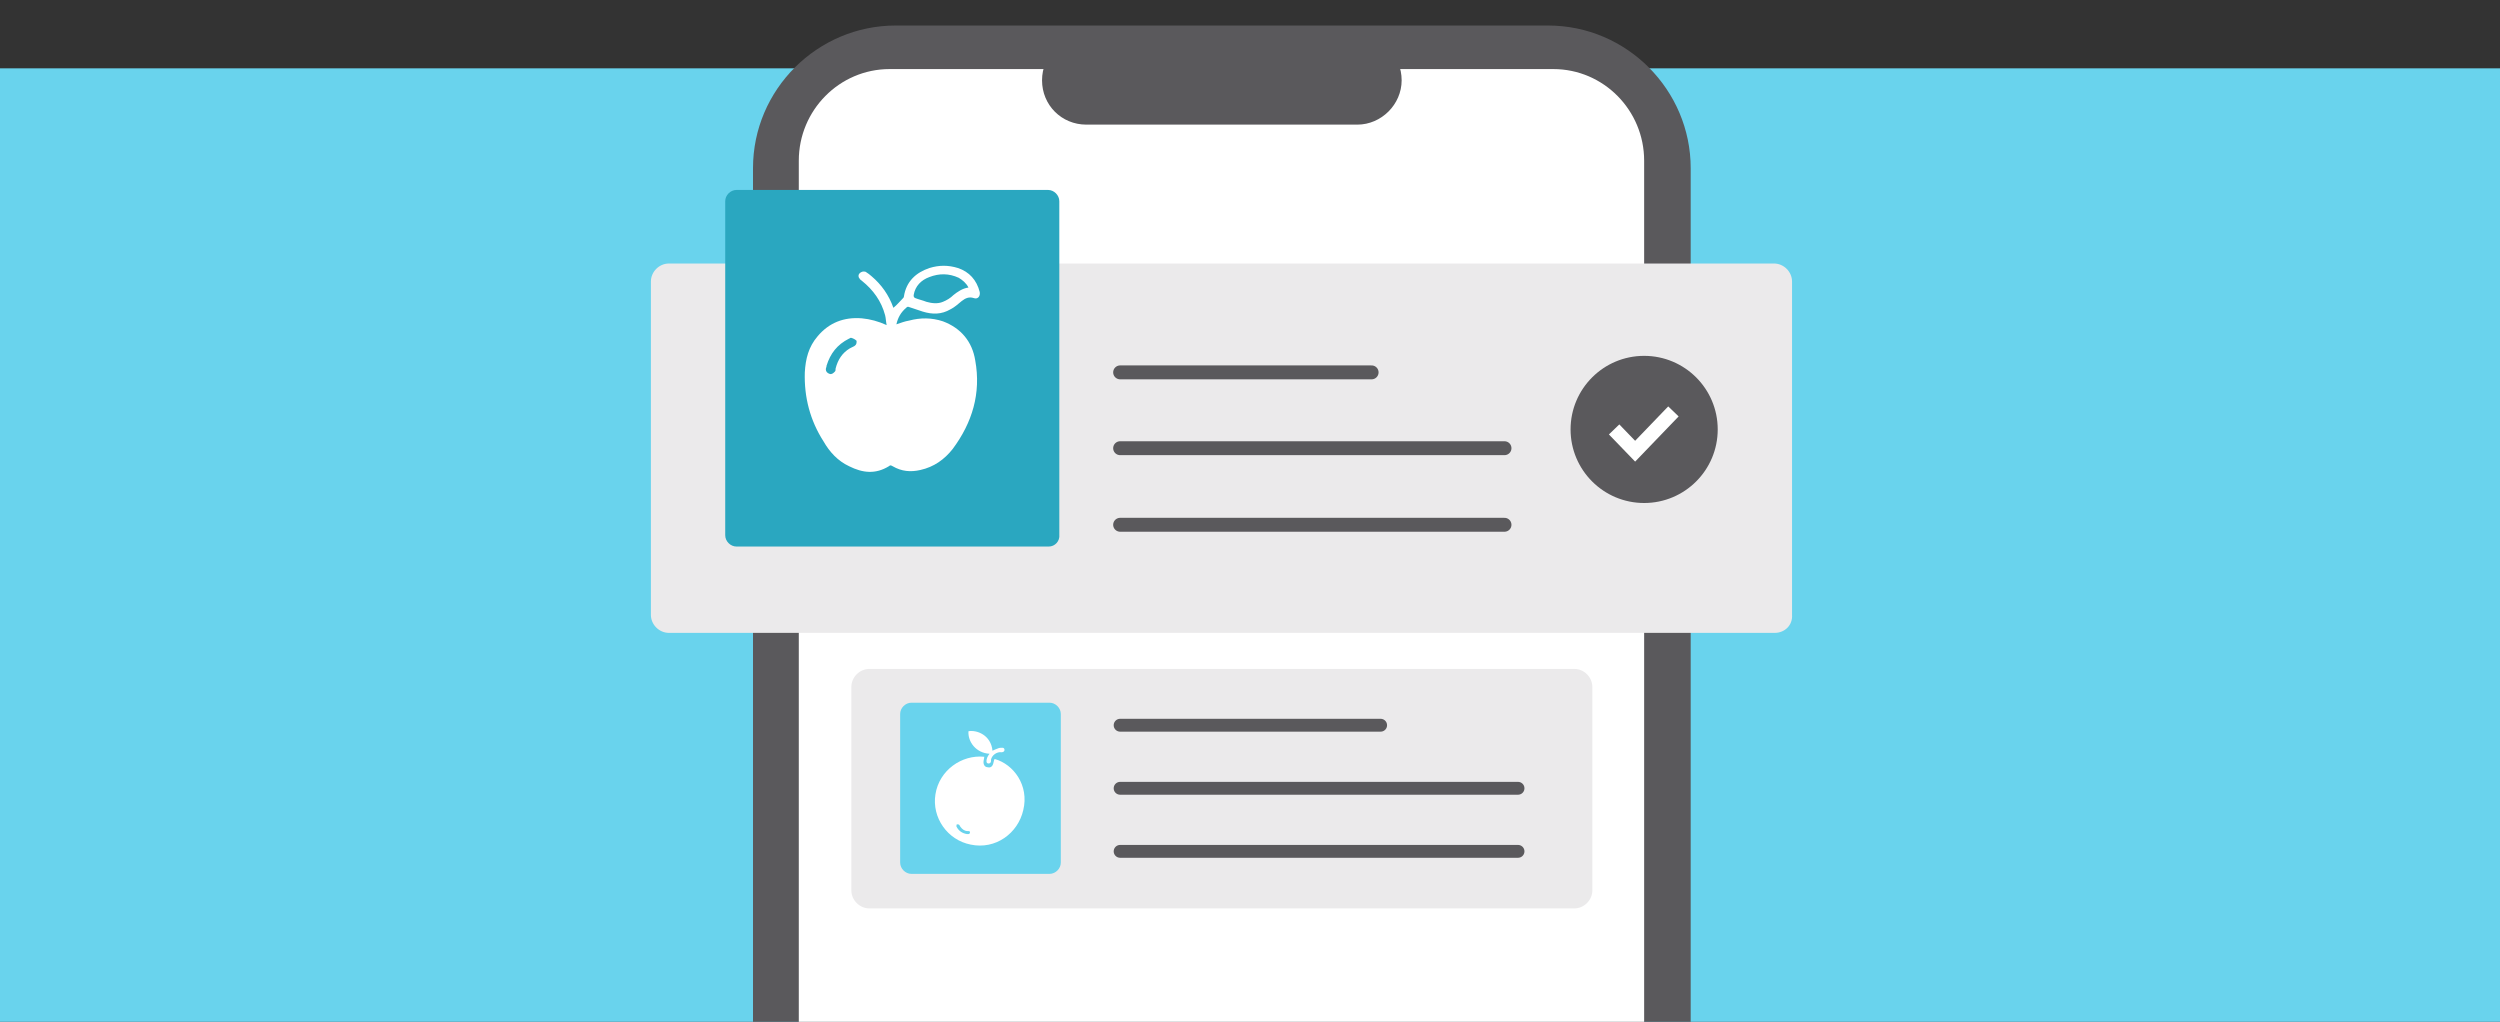 <?xml version="1.0" encoding="utf-8"?>
<!-- Generator: Adobe Illustrator 26.4.1, SVG Export Plug-In . SVG Version: 6.00 Build 0)  -->
<svg version="1.1" id="Layer_1" xmlns="http://www.w3.org/2000/svg" xmlns:xlink="http://www.w3.org/1999/xlink" x="0px" y="0px"
	 viewBox="0 0 333 136.1" style="enable-background:new 0 0 333 136.1;" xml:space="preserve">
<rect x="0" y="0" width="333" height="136.1" fill="#333333" stroke="none"/>
<style type="text/css">
	.st0{fill:#69D3ED;}
	.st1{fill-rule:evenodd;clip-rule:evenodd;fill:#5A595C;}
	.st2{fill-rule:evenodd;clip-rule:evenodd;fill:#FFFFFF;}
	.st3{fill:#407BFF;}
	.st4{fill:#FFFFFF;}
	.st5{fill:#0099FF;}
	.st6{opacity:0.2;fill:#FFFFFF;enable-background:new    ;}
	.st7{opacity:0.4;fill:#FFFFFF;enable-background:new    ;}
	.st8{opacity:0.6;fill:#FFFFFF;enable-background:new    ;}
	.st9{opacity:0.8;fill:#FFFFFF;enable-background:new    ;}
	.st10{fill:#2AA7C0;}
	.st11{fill:#5A595C;}
	.st12{fill:none;stroke:#FFFFFF;stroke-width:1.89;stroke-linecap:round;stroke-miterlimit:10;}
	.st13{fill:#B9B8B9;}
	.st14{clip-path:url(#SVGID_00000004542488355237829180000006045534918849336720_);}
	.st15{fill:#EBEAEB;}
	.st16{fill:#313033;stroke:#5A595C;stroke-width:1.852;stroke-linecap:round;stroke-miterlimit:10;}
	.st17{fill:none;stroke:#5A595C;stroke-width:1.713;stroke-linecap:round;stroke-miterlimit:10;}
	.st18{fill:none;stroke:#FFFFFF;stroke-width:1.924;stroke-miterlimit:10;}
</style>
<path class="st0" d="M0,9.1h333v127H0V9.1z"/>
<g>
	<defs>
		<rect id="SVGID_1_" width="333" height="136.1"/>
	</defs>
	<clipPath id="SVGID_00000149372549467665805790000015094608720169970587_">
		<use xlink:href="#SVGID_1_"  style="overflow:visible;"/>
	</clipPath>
	<g style="clip-path:url(#SVGID_00000149372549467665805790000015094608720169970587_);">
		<g>
			<path class="st11" d="M206.2,238.6h-86.9c-10.5,0-19-8.6-19-19V22.4c0-10.5,8.6-19,19-19h86.9c10.5,0,19,8.6,19,19v197.1
				C225.2,230,216.6,238.6,206.2,238.6z"/>
			<g>
				<path class="st4" d="M219,21.4V219c0,6.7-5.4,12.2-12.1,12.2h-88.4c-6.7,0-12.1-5.5-12.1-12.2V21.4c0-6.7,5.4-12.2,12.1-12.2
					h88.4C213.6,9.2,219,14.7,219,21.4z"/>
			</g>
			<path class="st11" d="M180.8,16.6h-36.1c-3.3,0-5.9-2.6-5.9-5.9v0c0-3.3,2.6-5.9,5.9-5.9h36.1c3.3,0,5.9,2.6,5.9,5.9v0
				C186.7,13.9,184,16.6,180.8,16.6z"/>
		</g>
		<path class="st15" d="M236.4,84.3H89.1c-1.3,0-2.4-1.1-2.4-2.4V37.5c0-1.3,1.1-2.4,2.4-2.4h147.2c1.3,0,2.4,1.1,2.4,2.4v44.4
			C238.8,83.3,237.7,84.3,236.4,84.3z"/>
		<path class="st15" d="M209.7,121h-93.9c-1.3,0-2.4-1.1-2.4-2.4V91.5c0-1.3,1.1-2.4,2.4-2.4h93.9c1.3,0,2.4,1.1,2.4,2.4v27.1
			C212.1,119.9,211,121,209.7,121z"/>
		<path class="st10" d="M139.7,72.8H98.1c-0.8,0-1.5-0.7-1.5-1.5V26.8c0-0.8,0.7-1.5,1.5-1.5h41.5c0.8,0,1.5,0.7,1.5,1.5v44.4
			C141.2,72.1,140.5,72.8,139.7,72.8z"/>
		<path class="st0" d="M139.8,116.4h-18.4c-0.8,0-1.5-0.7-1.5-1.5V95.1c0-0.8,0.7-1.5,1.5-1.5h18.4c0.8,0,1.5,0.7,1.5,1.5v19.8
			C141.3,115.7,140.6,116.4,139.8,116.4z"/>
		<g>
			<line class="st16" x1="149.2" y1="49.6" x2="182.7" y2="49.6"/>
			<line class="st16" x1="149.2" y1="59.7" x2="200.4" y2="59.7"/>
			<line class="st16" x1="149.2" y1="69.9" x2="200.4" y2="69.9"/>
		</g>
		<line class="st17" x1="149.2" y1="96.6" x2="183.9" y2="96.6"/>
		<line class="st17" x1="149.2" y1="105" x2="202.2" y2="105"/>
		<line class="st17" x1="149.2" y1="113.4" x2="202.2" y2="113.4"/>
		<g>
			<circle class="st11" cx="219" cy="57.2" r="9.8"/>
			<polyline class="st18" points="215,57.2 217.8,60.1 222.9,54.8 			"/>
		</g>
		<g>
			<path class="st4" d="M119,41c0.5-0.4,0.9-0.9,1.3-1.3c0.1-0.1,0.1-0.2,0.1-0.2c0.3-2,1.6-3.2,3.4-3.8c1.3-0.4,2.5-0.4,3.8,0
				c1.5,0.5,2.5,1.6,2.9,3.2c0.1,0.6-0.3,1-0.8,0.8c-0.6-0.2-1.1,0-1.6,0.4c-0.5,0.4-0.9,0.8-1.5,1.1c-1.2,0.7-2.4,0.7-3.7,0.3
				c-0.6-0.2-1.2-0.4-1.8-0.6c-0.2-0.1-0.3,0-0.4,0.1c-0.7,0.6-1.1,1.3-1.3,2.2c0.6-0.2,1.1-0.4,1.7-0.5c1.5-0.4,3-0.4,4.5,0.1
				c2.4,0.9,3.9,2.7,4.3,5.2c0.8,4.4-0.4,8.3-3,11.8c-1.1,1.4-2.5,2.4-4.3,2.8c-1.3,0.3-2.5,0.2-3.7-0.5c-0.2-0.1-0.3-0.2-0.5,0
				c-1.8,1.1-3.5,0.9-5.3,0c-1.5-0.7-2.6-1.9-3.4-3.3c-1.8-2.8-2.6-5.9-2.5-9.2c0.1-1.8,0.5-3.4,1.7-4.8c1.5-1.8,3.5-2.6,5.9-2.4
				c1.1,0.1,2.2,0.4,3.3,0.9c-0.1-0.5-0.1-0.9-0.2-1.3c-0.5-1.9-1.6-3.4-3.1-4.6c-0.1-0.1-0.3-0.2-0.3-0.3c-0.2-0.2-0.2-0.5,0-0.7
				c0.2-0.2,0.5-0.3,0.8-0.2c0.3,0.2,0.6,0.4,0.8,0.6C117.4,37.9,118.4,39.3,119,41z M129,38.3c-0.3-0.6-0.8-1-1.3-1.3
				c-1.3-0.6-2.6-0.6-3.9-0.1c-1.1,0.4-1.9,1.2-2.1,2.4c0,0.2,0,0.3,0.2,0.4c0.5,0.2,1,0.3,1.5,0.5c0.7,0.2,1.5,0.3,2.2,0
				c0.5-0.2,1-0.5,1.4-0.9C127.5,38.9,128.2,38.4,129,38.3z M113.4,45c0,0-0.1,0-0.1,0c-0.1,0-0.1,0.1-0.2,0.1c-1.6,0.8-2.5,2-3,3.6
				c0,0.2-0.1,0.3-0.1,0.5c0,0.3,0.2,0.5,0.5,0.6c0.3,0.1,0.5-0.1,0.7-0.3c0.1-0.1,0.1-0.2,0.1-0.4c0.3-1.2,0.9-2.1,1.9-2.7
				c0.2-0.1,0.4-0.2,0.6-0.3c0.3-0.2,0.3-0.4,0.3-0.7C113.9,45.2,113.7,45.1,113.4,45z"/>
		</g>
		<g>
			<path class="st4" d="M131.8,100.4c-1.8-0.1-2.9-1.6-2.8-3c1.1-0.2,3,0.5,3.2,2.6c0.2-0.1,0.4-0.2,0.7-0.3
				c0.2-0.1,0.4-0.1,0.6-0.1c0.2,0,0.3,0.1,0.3,0.3c0,0.2-0.2,0.3-0.4,0.3c-0.6-0.1-1.3,0.4-1.4,1c0,0.1,0,0.1,0,0.2
				c0,0.2-0.2,0.3-0.3,0.3c-0.2,0-0.3-0.1-0.3-0.3C131.4,101.1,131.5,100.8,131.8,100.4C131.7,100.5,131.8,100.5,131.8,100.4z"/>
			<g>
				<path class="st4" d="M132.5,101.1c0,0-0.1,0.1-0.1,0.2c0,0.1-0.1,0.3-0.1,0.4c-0.1,0.4-0.4,0.6-0.7,0.5c-0.4,0-0.6-0.3-0.6-0.7
					c0-0.2,0.1-0.5,0.1-0.7c-3-0.3-6,1.8-6.5,5c-0.5,3.1,1.6,6.1,4.7,6.7c3.3,0.7,6.3-1.5,7-4.6C137.1,104.6,135,101.8,132.5,101.1z
					 M129.2,110.9c0,0.1-0.1,0.2-0.2,0.2c-0.1,0-0.1,0-0.2,0c-0.6-0.1-1.1-0.4-1.4-1c0,0,0-0.1,0-0.1c0,0,0,0,0,0
					c0-0.1,0-0.2,0.1-0.2c0.1,0,0.2,0,0.3,0.1c0,0.1,0.1,0.1,0.1,0.2c0.3,0.4,0.6,0.6,1,0.6c0,0,0.1,0,0.1,0
					C129.2,110.7,129.2,110.8,129.2,110.9z"/>
			</g>
		</g>
	</g>
</g>
</svg>
